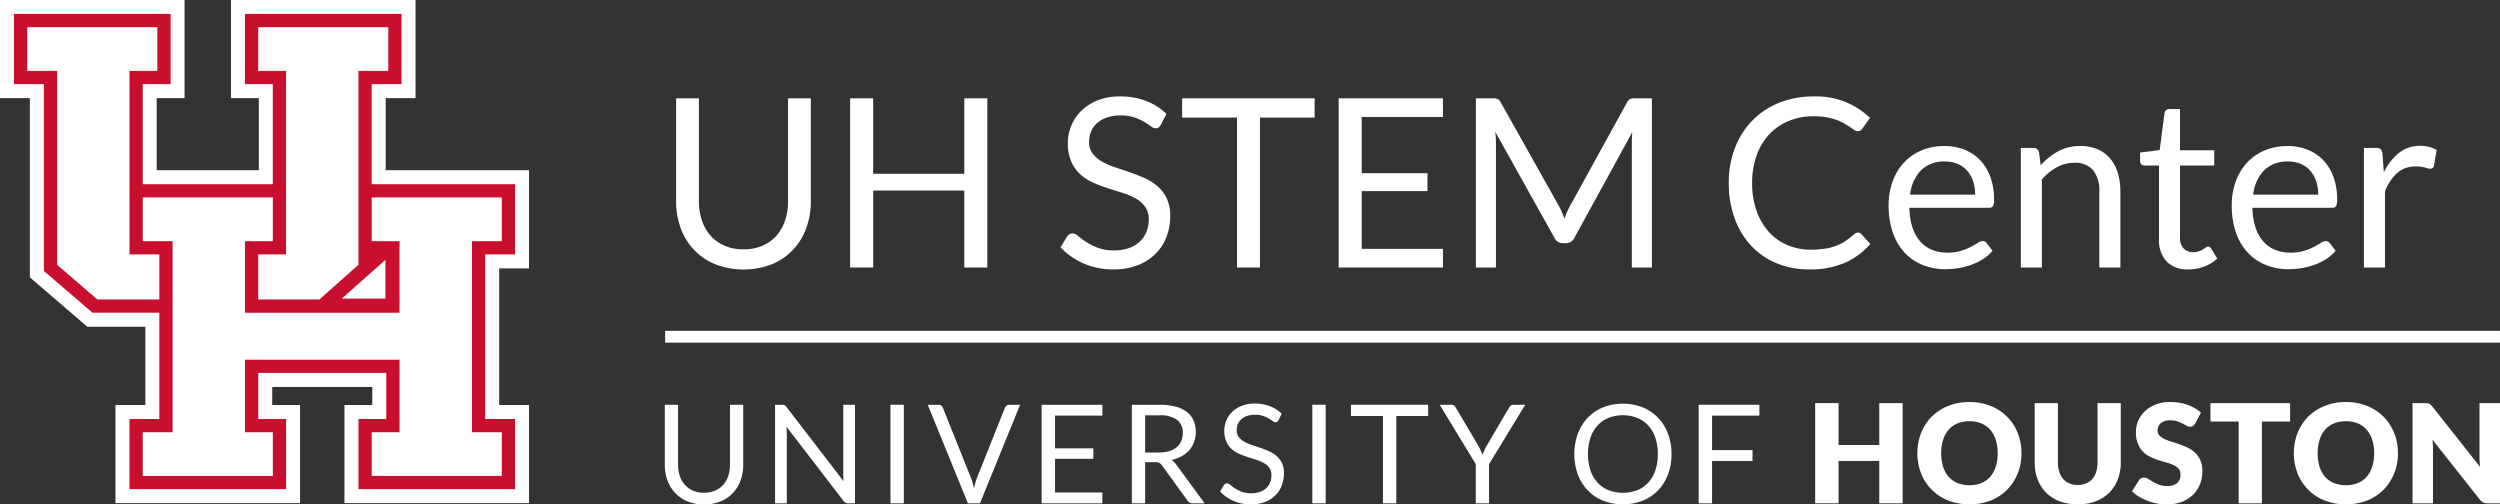 <svg xmlns="http://www.w3.org/2000/svg" width="371.662" height="75" viewBox="0 0 371.662 75"><rect x="0" y="0" width="371.662" height="75" fill="#333333" stroke="none"/><path d="M62.142,47.361a4.1,4.1,0,0,0,1.629-.307A3.375,3.375,0,0,0,64.98,46.2a3.785,3.785,0,0,0,.758-1.318A5.3,5.3,0,0,0,66,43.191V34.285h1.971v8.906a6.746,6.746,0,0,1-.4,2.352,5.5,5.5,0,0,1-1.155,1.875,5.332,5.332,0,0,1-1.838,1.243,6.81,6.81,0,0,1-4.865,0,5.347,5.347,0,0,1-1.841-1.243,5.484,5.484,0,0,1-1.162-1.875,6.746,6.746,0,0,1-.4-2.352V34.285h1.973v8.9a5.208,5.208,0,0,0,.26,1.687,3.731,3.731,0,0,0,.758,1.318,3.426,3.426,0,0,0,1.216.864,4.042,4.042,0,0,0,1.629.312" transform="translate(42.522 25.891)" fill="#fff"/><path d="M67.064,34.352a1.012,1.012,0,0,1,.291.27l8.486,11.042c-.021-.176-.035-.348-.04-.516s-.011-.328-.011-.484V34.285h1.738V48.937h-1a.852.852,0,0,1-.393-.082.954.954,0,0,1-.312-.277L67.345,37.546q.021.258.032.5c.007.165.011.314.011.451v10.44H65.648V34.285H66.67a.9.9,0,0,1,.395.067" transform="translate(49.577 25.891)" fill="#fff"/><rect width="1.983" height="14.652" transform="translate(132.383 60.174)" fill="#fff"/><path d="M78.58,34.285h1.583a.653.653,0,0,1,.43.133.814.814,0,0,1,.246.339l4.14,10.335a7.626,7.626,0,0,1,.262.758q.116.408.23.848c.061-.293.128-.576.2-.848a6.192,6.192,0,0,1,.251-.758L90.04,34.757a.891.891,0,0,1,.246-.323.632.632,0,0,1,.43-.149h1.594L86.34,48.937h-1.79Z" transform="translate(59.343 25.891)" fill="#fff"/><path d="M97.255,34.285V35.9H90.22v4.865h5.694v1.555H90.22v5h7.035v1.615H88.226V34.285Z" transform="translate(66.627 25.89)" fill="#fff"/><path d="M97.841,42.822v6.115H95.868V34.285h4.14a9.1,9.1,0,0,1,2.4.281,4.638,4.638,0,0,1,1.673.814,3.252,3.252,0,0,1,.976,1.283,4.3,4.3,0,0,1,.316,1.681,4.181,4.181,0,0,1-.246,1.452,3.75,3.75,0,0,1-.709,1.211,4.3,4.3,0,0,1-1.134.916,5.623,5.623,0,0,1-1.52.572,2.11,2.11,0,0,1,.655.623l4.274,5.818h-1.759a.861.861,0,0,1-.8-.421l-3.8-5.234a1.1,1.1,0,0,0-.379-.351,1.358,1.358,0,0,0-.614-.109Zm0-1.441h2.076a5.1,5.1,0,0,0,1.529-.209,3.146,3.146,0,0,0,1.1-.593,2.442,2.442,0,0,0,.669-.916,3,3,0,0,0,.225-1.174,2.33,2.33,0,0,0-.864-1.973,4.166,4.166,0,0,0-2.571-.665H97.841Z" transform="translate(72.398 25.891)" fill="#fff"/><path d="M112.027,36.646a.818.818,0,0,1-.193.23.437.437,0,0,1-.267.077.7.7,0,0,1-.4-.176c-.153-.114-.348-.242-.583-.384a4.659,4.659,0,0,0-.849-.381,3.6,3.6,0,0,0-1.2-.176,3.507,3.507,0,0,0-1.176.181,2.466,2.466,0,0,0-.853.484,1.973,1.973,0,0,0-.516.721,2.254,2.254,0,0,0-.176.893,1.661,1.661,0,0,0,.3,1.018,2.642,2.642,0,0,0,.8.692,6.114,6.114,0,0,0,1.125.495c.418.139.848.284,1.287.434s.869.318,1.288.507a4.478,4.478,0,0,1,1.125.709,3.217,3.217,0,0,1,.8,1.055,3.481,3.481,0,0,1,.3,1.532,4.916,4.916,0,0,1-.328,1.8,4.14,4.14,0,0,1-.955,1.467,4.482,4.482,0,0,1-1.543.983,5.726,5.726,0,0,1-2.082.356,6.36,6.36,0,0,1-2.592-.516,6.071,6.071,0,0,1-2-1.4l.572-.941a.815.815,0,0,1,.2-.19.475.475,0,0,1,.262-.077.817.817,0,0,1,.491.23,7.561,7.561,0,0,0,.69.507,5.17,5.17,0,0,0,1,.505,3.964,3.964,0,0,0,1.436.23,3.821,3.821,0,0,0,1.258-.193,2.67,2.67,0,0,0,.934-.548,2.343,2.343,0,0,0,.588-.842,2.819,2.819,0,0,0,.205-1.1,1.841,1.841,0,0,0-.3-1.088,2.537,2.537,0,0,0-.8-.711,5.459,5.459,0,0,0-1.118-.486l-1.288-.407a12.628,12.628,0,0,1-1.288-.488,4.187,4.187,0,0,1-1.12-.714,3.29,3.29,0,0,1-.792-1.1,4.213,4.213,0,0,1,0-3.135,3.841,3.841,0,0,1,.874-1.287,4.206,4.206,0,0,1,1.416-.9,5.185,5.185,0,0,1,1.936-.337,6.223,6.223,0,0,1,2.24.388,5.154,5.154,0,0,1,1.767,1.125Z" transform="translate(78.039 25.82)" fill="#fff"/><rect width="1.983" height="14.652" transform="translate(195.096 60.174)" fill="#fff"/><path d="M125.9,34.285v1.667h-4.734V48.937h-1.983V35.952h-4.755V34.285Z" transform="translate(86.414 25.89)" fill="#fff"/><path d="M129.281,43.108v5.827h-1.973V43.108l-5.367-8.823h1.739a.612.612,0,0,1,.418.133,1.256,1.256,0,0,1,.265.326l3.354,5.694a7.259,7.259,0,0,1,.344.676c.09.211.174.419.249.625.074-.211.156-.423.246-.635a5.656,5.656,0,0,1,.337-.665l3.344-5.694a1.347,1.347,0,0,1,.249-.311.583.583,0,0,1,.414-.149h1.759Z" transform="translate(92.088 25.891)" fill="#fff"/><path d="M147.792,41.686a8.433,8.433,0,0,1-.521,3.022,6.9,6.9,0,0,1-1.473,2.366,6.563,6.563,0,0,1-2.283,1.538,8.208,8.208,0,0,1-5.9,0,6.6,6.6,0,0,1-2.28-1.538,6.925,6.925,0,0,1-1.471-2.366,9.017,9.017,0,0,1,0-6.043,6.965,6.965,0,0,1,1.471-2.371,6.628,6.628,0,0,1,2.28-1.55,8.135,8.135,0,0,1,5.9,0,6.592,6.592,0,0,1,2.283,1.55,6.942,6.942,0,0,1,1.473,2.371,8.416,8.416,0,0,1,.521,3.021m-2.034,0a7.421,7.421,0,0,0-.369-2.422,5.126,5.126,0,0,0-1.043-1.815,4.545,4.545,0,0,0-1.634-1.139,5.938,5.938,0,0,0-4.286,0,4.549,4.549,0,0,0-1.639,1.139,5.057,5.057,0,0,0-1.048,1.815,8.131,8.131,0,0,0,0,4.841,5.094,5.094,0,0,0,1.048,1.81,4.519,4.519,0,0,0,1.639,1.136,6.063,6.063,0,0,0,4.286,0,4.514,4.514,0,0,0,1.634-1.136,5.165,5.165,0,0,0,1.043-1.81,7.392,7.392,0,0,0,.369-2.419" transform="translate(100.702 25.82)" fill="#fff"/><path d="M152.906,34.285V35.9h-7.035v5.122h6.012v1.617h-6.012v6.3h-1.994V34.285Z" transform="translate(108.654 25.89)" fill="#fff"/><path d="M166.75,49.041h-3.475v-6.3h-6.054v6.3h-3.475v-14.9h3.475v6.227h6.054V34.145h3.475Z" transform="translate(116.106 25.785)" fill="#fff"/><path d="M177.881,41.659a7.985,7.985,0,0,1-.558,3,7.283,7.283,0,0,1-1.569,2.419,7.178,7.178,0,0,1-2.438,1.609,8.894,8.894,0,0,1-6.333,0,7.091,7.091,0,0,1-4.023-4.028,8.348,8.348,0,0,1,0-6.011,7.128,7.128,0,0,1,1.573-2.413,7.315,7.315,0,0,1,2.45-1.6,8.3,8.3,0,0,1,3.168-.583,8.209,8.209,0,0,1,3.165.588,7.309,7.309,0,0,1,2.438,1.61,7.225,7.225,0,0,1,1.569,2.413,7.965,7.965,0,0,1,.558,3m-3.538,0a6.424,6.424,0,0,0-.286-1.989,4.17,4.17,0,0,0-.823-1.5,3.525,3.525,0,0,0-1.313-.941,4.542,4.542,0,0,0-1.769-.328,4.589,4.589,0,0,0-1.783.328,3.523,3.523,0,0,0-1.32.941,4.223,4.223,0,0,0-.823,1.5,7.091,7.091,0,0,0,0,3.988,4.239,4.239,0,0,0,.823,1.5,3.487,3.487,0,0,0,1.32.934,4.622,4.622,0,0,0,1.783.323,4.575,4.575,0,0,0,1.769-.323,3.489,3.489,0,0,0,1.313-.934,4.184,4.184,0,0,0,.823-1.5,6.47,6.47,0,0,0,.286-2" transform="translate(122.642 25.715)" fill="#fff"/><path d="M178.737,46.312a3.157,3.157,0,0,0,1.243-.23,2.494,2.494,0,0,0,.925-.66,2.87,2.87,0,0,0,.577-1.048,4.44,4.44,0,0,0,.2-1.4V34.145h3.454V42.97a6.838,6.838,0,0,1-.442,2.513,5.609,5.609,0,0,1-1.274,1.973,5.682,5.682,0,0,1-2.013,1.29,8.023,8.023,0,0,1-5.345,0,5.7,5.7,0,0,1-2.017-1.29,5.544,5.544,0,0,1-1.267-1.973,6.911,6.911,0,0,1-.439-2.513V34.145h3.454V42.96a4.509,4.509,0,0,0,.2,1.406,2.892,2.892,0,0,0,.579,1.051,2.442,2.442,0,0,0,.923.665,3.148,3.148,0,0,0,1.241.23" transform="translate(130.148 25.785)" fill="#fff"/><path d="M189.973,37.242a1.286,1.286,0,0,1-.323.369.72.72,0,0,1-.434.121,1.062,1.062,0,0,1-.505-.147c-.181-.1-.384-.211-.613-.332a5.3,5.3,0,0,0-.785-.333,3.139,3.139,0,0,0-1-.149,2.155,2.155,0,0,0-1.446.416,1.406,1.406,0,0,0-.477,1.118,1.041,1.041,0,0,0,.286.748,2.5,2.5,0,0,0,.753.511,8.255,8.255,0,0,0,1.064.395c.4.118.806.251,1.222.4a11.407,11.407,0,0,1,1.222.516,4.144,4.144,0,0,1,1.064.758,3.555,3.555,0,0,1,.751,1.12,3.966,3.966,0,0,1,.286,1.588,5.184,5.184,0,0,1-.358,1.934,4.5,4.5,0,0,1-1.037,1.567,4.809,4.809,0,0,1-1.678,1.055,6.288,6.288,0,0,1-2.264.381,7.149,7.149,0,0,1-1.415-.142,8.117,8.117,0,0,1-1.4-.4,7.945,7.945,0,0,1-1.269-.62,5.275,5.275,0,0,1-1.032-.8l1.022-1.615a.836.836,0,0,1,.318-.3.888.888,0,0,1,.439-.112,1.178,1.178,0,0,1,.62.193c.209.132.442.276.706.43a5.733,5.733,0,0,0,.906.432,3.414,3.414,0,0,0,1.206.193,2.3,2.3,0,0,0,1.462-.414,1.583,1.583,0,0,0,.521-1.313,1.247,1.247,0,0,0-.286-.85,2.226,2.226,0,0,0-.753-.541,6.828,6.828,0,0,0-1.057-.379c-.4-.111-.8-.23-1.218-.363a8.726,8.726,0,0,1-1.216-.491,3.816,3.816,0,0,1-1.058-.767,3.565,3.565,0,0,1-.749-1.185,4.664,4.664,0,0,1-.288-1.753,4.176,4.176,0,0,1,.337-1.638,4.245,4.245,0,0,1,.992-1.42,4.884,4.884,0,0,1,1.6-1,5.9,5.9,0,0,1,2.18-.374,8.305,8.305,0,0,1,1.332.105,7.177,7.177,0,0,1,1.234.318,6.782,6.782,0,0,1,1.088.5,4.921,4.921,0,0,1,.9.658Z" transform="translate(136.377 25.716)" fill="#fff"/><path d="M199.068,34.145v2.742h-4.193V49.041h-3.454V36.887h-4.193V34.145Z" transform="translate(141.391 25.785)" fill="#fff"/><path d="M209.768,41.659a7.985,7.985,0,0,1-.558,3,7.284,7.284,0,0,1-1.569,2.419,7.179,7.179,0,0,1-2.438,1.609,8.894,8.894,0,0,1-6.333,0,7.091,7.091,0,0,1-4.023-4.028,8.348,8.348,0,0,1,0-6.011,7.128,7.128,0,0,1,1.573-2.413,7.315,7.315,0,0,1,2.45-1.6,8.3,8.3,0,0,1,3.168-.583,8.209,8.209,0,0,1,3.165.588,7.309,7.309,0,0,1,2.438,1.61,7.226,7.226,0,0,1,1.569,2.413,7.966,7.966,0,0,1,.558,3m-3.538,0a6.423,6.423,0,0,0-.286-1.989,4.169,4.169,0,0,0-.823-1.5,3.525,3.525,0,0,0-1.313-.941,4.542,4.542,0,0,0-1.769-.328,4.589,4.589,0,0,0-1.783.328,3.523,3.523,0,0,0-1.32.941,4.223,4.223,0,0,0-.823,1.5,7.09,7.09,0,0,0,0,3.988,4.238,4.238,0,0,0,.823,1.5,3.487,3.487,0,0,0,1.32.934,4.622,4.622,0,0,0,1.783.323,4.575,4.575,0,0,0,1.769-.323,3.489,3.489,0,0,0,1.313-.934,4.184,4.184,0,0,0,.823-1.5,6.469,6.469,0,0,0,.286-2" transform="translate(146.722 25.715)" fill="#fff"/><path d="M206.539,34.166a.919.919,0,0,1,.276.077.907.907,0,0,1,.235.158,2.764,2.764,0,0,1,.256.276l7.075,8.948c-.028-.286-.049-.565-.061-.834s-.021-.525-.021-.763V34.145h3.047v14.9h-1.8a1.639,1.639,0,0,1-.674-.125,1.451,1.451,0,0,1-.534-.449L207.317,39.6c.019.258.037.513.051.76s.019.483.019.7v7.986h-3.045v-14.9h1.82a2.834,2.834,0,0,1,.377.021" transform="translate(154.316 25.785)" fill="#fff"/><rect width="272.774" height="1.755" transform="translate(98.884 49.183)" fill="#fff"/><path d="M67.289,30.778a7.027,7.027,0,0,0,2.791-.527,5.843,5.843,0,0,0,2.08-1.474,6.457,6.457,0,0,0,1.3-2.264,8.949,8.949,0,0,0,.448-2.9V8.329h3.387V23.617a11.478,11.478,0,0,1-.693,4.037,9.354,9.354,0,0,1-1.983,3.221,9.064,9.064,0,0,1-3.151,2.133,11.709,11.709,0,0,1-8.355,0,9.133,9.133,0,0,1-3.159-2.133,9.3,9.3,0,0,1-1.992-3.221,11.438,11.438,0,0,1-.693-4.037V8.329h3.388V23.6a8.949,8.949,0,0,0,.448,2.9,6.457,6.457,0,0,0,1.3,2.264,5.917,5.917,0,0,0,2.089,1.483,7,7,0,0,0,2.8.535" transform="translate(43.247 6.289)" fill="#fff"/><path d="M92.4,33.48H88.98V22.036H75.43V33.48H72.007V8.329H75.43V19.546H88.98V8.329H92.4Z" transform="translate(54.379 6.289)" fill="#fff"/><path d="M104.746,12.381a1.379,1.379,0,0,1-.333.395.744.744,0,0,1-.456.132,1.221,1.221,0,0,1-.693-.3,11.309,11.309,0,0,0-1-.658,8.056,8.056,0,0,0-1.457-.658,6.281,6.281,0,0,0-2.062-.3,6.076,6.076,0,0,0-2.018.307,4.272,4.272,0,0,0-1.466.834,3.422,3.422,0,0,0-.886,1.237,3.934,3.934,0,0,0-.3,1.536,2.837,2.837,0,0,0,.518,1.746,4.47,4.47,0,0,0,1.369,1.185,10.589,10.589,0,0,0,1.931.851q1.079.358,2.212.746t2.212.869a7.751,7.751,0,0,1,1.931,1.22,5.571,5.571,0,0,1,1.369,1.808,6.026,6.026,0,0,1,.518,2.633,8.5,8.5,0,0,1-.562,3.1,7.163,7.163,0,0,1-1.641,2.519,7.655,7.655,0,0,1-2.65,1.685,9.763,9.763,0,0,1-3.572.614A10.893,10.893,0,0,1,93.258,33a10.442,10.442,0,0,1-3.431-2.4l.983-1.615a1.284,1.284,0,0,1,.342-.325.8.8,0,0,1,.448-.132,1.4,1.4,0,0,1,.842.395,14.039,14.039,0,0,0,1.185.869,9.067,9.067,0,0,0,1.72.869,6.788,6.788,0,0,0,2.466.395,6.469,6.469,0,0,0,2.159-.333,4.594,4.594,0,0,0,1.606-.939,4.061,4.061,0,0,0,1.009-1.448,4.852,4.852,0,0,0,.351-1.878,3.142,3.142,0,0,0-.518-1.869,4.3,4.3,0,0,0-1.36-1.22,9.476,9.476,0,0,0-1.922-.834l-2.212-.7A22.447,22.447,0,0,1,94.715,21a7.173,7.173,0,0,1-1.922-1.229,5.635,5.635,0,0,1-1.36-1.887,6.713,6.713,0,0,1-.518-2.8,6.705,6.705,0,0,1,2.018-4.792,7.258,7.258,0,0,1,2.431-1.545,8.9,8.9,0,0,1,3.326-.579,10.659,10.659,0,0,1,3.844.667,8.838,8.838,0,0,1,3.036,1.931Z" transform="translate(67.836 6.168)" fill="#fff"/><path d="M119.821,8.329V11.19h-8.127V33.481h-3.405V11.19h-8.162V8.329Z" transform="translate(75.615 6.289)" fill="#fff"/><path d="M128.885,8.329V11.1H116.81v8.355h9.776v2.668H116.81v8.583h12.076v2.773h-15.5V8.329Z" transform="translate(85.628 6.289)" fill="#fff"/><path d="M137.811,25.275q.184.466.36.939.174-.492.369-.939t.439-.9l8.513-15.463a1,1,0,0,1,.474-.491,2.143,2.143,0,0,1,.7-.088h2.51v25.15h-2.984V15c0-.246.005-.509.018-.79s.028-.567.053-.86l-8.618,15.726a1.354,1.354,0,0,1-1.229.79h-.491a1.352,1.352,0,0,1-1.229-.79L127.886,13.3q.053.455.079.9c.018.293.026.562.026.807v18.48h-2.984V8.329h2.51a2.157,2.157,0,0,1,.7.088,1.007,1.007,0,0,1,.474.491l8.688,15.481a6.57,6.57,0,0,1,.43.886" transform="translate(94.403 6.289)" fill="#fff"/><path d="M165.628,28.406a.7.7,0,0,1,.509.228l1.334,1.457a10.761,10.761,0,0,1-3.747,2.791,12.773,12.773,0,0,1-5.309,1,12.491,12.491,0,0,1-4.932-.939,10.774,10.774,0,0,1-3.774-2.633,11.914,11.914,0,0,1-2.422-4.063,15.206,15.206,0,0,1-.86-5.213,14.267,14.267,0,0,1,.921-5.213,11.925,11.925,0,0,1,2.589-4.072,11.585,11.585,0,0,1,3.993-2.642,13.577,13.577,0,0,1,5.134-.939,11.459,11.459,0,0,1,8.355,3.194l-1.106,1.562a1.194,1.194,0,0,1-.281.29.778.778,0,0,1-.456.114.893.893,0,0,1-.483-.167c-.169-.112-.372-.249-.606-.412s-.509-.339-.825-.527a7.1,7.1,0,0,0-1.123-.527,9.411,9.411,0,0,0-1.509-.412,10.555,10.555,0,0,0-1.983-.167,9.587,9.587,0,0,0-3.695.693,8.3,8.3,0,0,0-2.887,1.975,9,9,0,0,0-1.887,3.124,11.9,11.9,0,0,0-.676,4.125,12.123,12.123,0,0,0,.676,4.195,9.293,9.293,0,0,0,1.843,3.115,7.76,7.76,0,0,0,2.764,1.939,8.85,8.85,0,0,0,3.44.667,13.963,13.963,0,0,0,2.018-.132,8.249,8.249,0,0,0,1.659-.412,7.08,7.08,0,0,0,1.422-.711,11.13,11.13,0,0,0,1.325-1.027.893.893,0,0,1,.579-.263" transform="translate(110.579 6.168)" fill="#fff"/><path d="M168.27,12.369a7.948,7.948,0,0,1,2.947.535,6.619,6.619,0,0,1,2.334,1.545,7.025,7.025,0,0,1,1.536,2.492,9.627,9.627,0,0,1,.553,3.379,2.041,2.041,0,0,1-.156.983.66.66,0,0,1-.6.246H163.057a9.8,9.8,0,0,0,.455,2.931,6.033,6.033,0,0,0,1.158,2.08,4.618,4.618,0,0,0,1.755,1.246,6.021,6.021,0,0,0,2.284.412,6.715,6.715,0,0,0,2.027-.272,9.633,9.633,0,0,0,1.464-.588,10.406,10.406,0,0,0,1.027-.588,1.365,1.365,0,0,1,.711-.272.686.686,0,0,1,.6.3l.878,1.141a5.909,5.909,0,0,1-1.385,1.22,8.65,8.65,0,0,1-1.729.851,10.792,10.792,0,0,1-1.906.5,11.5,11.5,0,0,1-1.948.168,9.064,9.064,0,0,1-3.4-.623,7.454,7.454,0,0,1-2.685-1.825,8.353,8.353,0,0,1-1.764-2.975,12.141,12.141,0,0,1-.632-4.072,10.341,10.341,0,0,1,.57-3.475,8.172,8.172,0,0,1,1.643-2.8,7.555,7.555,0,0,1,2.613-1.86,8.582,8.582,0,0,1,3.477-.676m.068,2.3a4.8,4.8,0,0,0-3.563,1.308A6.171,6.171,0,0,0,163.16,19.6h9.671a6.293,6.293,0,0,0-.3-1.992,4.464,4.464,0,0,0-.878-1.562,3.954,3.954,0,0,0-1.411-1.018,4.764,4.764,0,0,0-1.906-.36" transform="translate(120.804 9.34)" fill="#fff"/><path d="M171.166,30.43V12.652h1.86a.8.8,0,0,1,.842.649l.246,1.929a9.954,9.954,0,0,1,2.589-2.069,6.71,6.71,0,0,1,3.309-.792,6.436,6.436,0,0,1,2.571.483,4.979,4.979,0,0,1,1.859,1.371,6.026,6.026,0,0,1,1.134,2.131,9.328,9.328,0,0,1,.386,2.756V30.43h-3.126V19.109a4.781,4.781,0,0,0-.92-3.131,3.444,3.444,0,0,0-2.817-1.116,5.253,5.253,0,0,0-2.589.667,8.5,8.5,0,0,0-2.22,1.81V30.43Z" transform="translate(129.262 9.34)" fill="#fff"/><path d="M188.445,33.074a4.293,4.293,0,0,1-3.238-1.174,4.705,4.705,0,0,1-1.13-3.389V17.629h-2.143a.691.691,0,0,1-.472-.167.641.641,0,0,1-.195-.516V15.7l2.914-.369.72-5.494a.675.675,0,0,1,.228-.43.733.733,0,0,1,.493-.167H187.2v6.126h5.09v2.264H187.2V28.3a2.265,2.265,0,0,0,.546,1.667,1.9,1.9,0,0,0,1.4.546A2.487,2.487,0,0,0,190,30.38a3.483,3.483,0,0,0,.621-.29c.177-.105.326-.2.448-.29a.583.583,0,0,1,.326-.13.541.541,0,0,1,.439.3l.911,1.494a5.83,5.83,0,0,1-1.947,1.183,6.636,6.636,0,0,1-2.354.43" transform="translate(136.889 6.977)" fill="#fff"/><path d="M197.328,12.369a7.951,7.951,0,0,1,2.949.535,6.619,6.619,0,0,1,2.334,1.545,7.026,7.026,0,0,1,1.536,2.492,9.627,9.627,0,0,1,.553,3.379,2.036,2.036,0,0,1-.158.983.655.655,0,0,1-.6.246h-11.83a9.794,9.794,0,0,0,.456,2.931,6,6,0,0,0,1.158,2.08,4.618,4.618,0,0,0,1.755,1.246,6.019,6.019,0,0,0,2.282.412,6.715,6.715,0,0,0,2.027-.272,9.586,9.586,0,0,0,1.466-.588,10.844,10.844,0,0,0,1.027-.588A1.359,1.359,0,0,1,203,26.5a.688.688,0,0,1,.6.3l.878,1.141a5.883,5.883,0,0,1-1.387,1.22,8.6,8.6,0,0,1-1.729.851,10.733,10.733,0,0,1-1.9.5,11.5,11.5,0,0,1-1.948.168,9.063,9.063,0,0,1-3.4-.623,7.453,7.453,0,0,1-2.685-1.825,8.353,8.353,0,0,1-1.764-2.975,12.1,12.1,0,0,1-.632-4.072,10.34,10.34,0,0,1,.57-3.475,8.169,8.169,0,0,1,1.641-2.8,7.563,7.563,0,0,1,2.615-1.86,8.573,8.573,0,0,1,3.475-.676m.07,2.3a4.8,4.8,0,0,0-3.563,1.308A6.16,6.16,0,0,0,192.22,19.6h9.671a6.343,6.343,0,0,0-.3-1.992,4.462,4.462,0,0,0-.878-1.562,3.945,3.945,0,0,0-1.413-1.018,4.755,4.755,0,0,0-1.9-.36" transform="translate(142.749 9.34)" fill="#fff"/><path d="M200.226,30.445V12.667h1.79a.992.992,0,0,1,.7.191,1.19,1.19,0,0,1,.262.667l.211,2.773a8.136,8.136,0,0,1,2.257-2.9,4.976,4.976,0,0,1,3.151-1.046,4.909,4.909,0,0,1,1.334.168,4.626,4.626,0,0,1,1.106.463l-.4,2.334a.528.528,0,0,1-.544.439,2.742,2.742,0,0,1-.756-.165,4.7,4.7,0,0,0-1.42-.168,4.033,4.033,0,0,0-2.729.948,7.117,7.117,0,0,0-1.834,2.756V30.445Z" transform="translate(151.207 9.325)" fill="#fff"/><path d="M78.648,39.9V25.307H57.338V14.588h4.439V0H34.338V14.588h4.14V25.307H23.294V14.588h4.144V0H0V14.588H4.439V41.226l8.539,7.349h8.632V60.21H17.169V74.8H44.608V60.21H40.469V57.521h14.88V60.21h-4.14V74.8H78.648V60.21H74.209V39.9Z" transform="translate(0 0)" fill="#fff"/><path d="M75.678,36.93V26.49H54.361V11.62H58.8V1.182H35.521V11.62h4.14V26.49H20.327V11.62h4.144V1.182H1.183V11.62H5.622V39.38L12.855,45.6h9.936V61.4H18.352V71.826H41.64V61.4H37.5V54.555H56.531V61.4H52.4V71.826H75.678V61.4H71.239V36.93ZM49.916,43.5,56.4,37.746V43.5Z" transform="translate(0.894 0.892)" fill="#c8102e"/><path d="M26.012,36.079h-4.14v6.7h9.1l5.8-5.157V8.8H41.21v-6.5H21.871V8.8h4.14Z" transform="translate(16.517 1.741)" fill="#fff"/><path d="M21.945,36.079H17.506V8.8h4.14v-6.5H2.308V8.8H6.747V37.627l5.987,5.157h9.211Z" transform="translate(1.743 1.741)" fill="#fff"/><path d="M65.467,23.222v-6.5H46.128v6.5h4.14V33.865H27.288V23.222H31.43v-6.5H12.09v6.5h4.439V51.63H12.09v6.489H31.43V51.63H27.288V40.844H50.269V51.63h-4.14v6.489H65.467V51.63H61.032V23.222Z" transform="translate(9.131 12.631)" fill="#fff"/></svg>